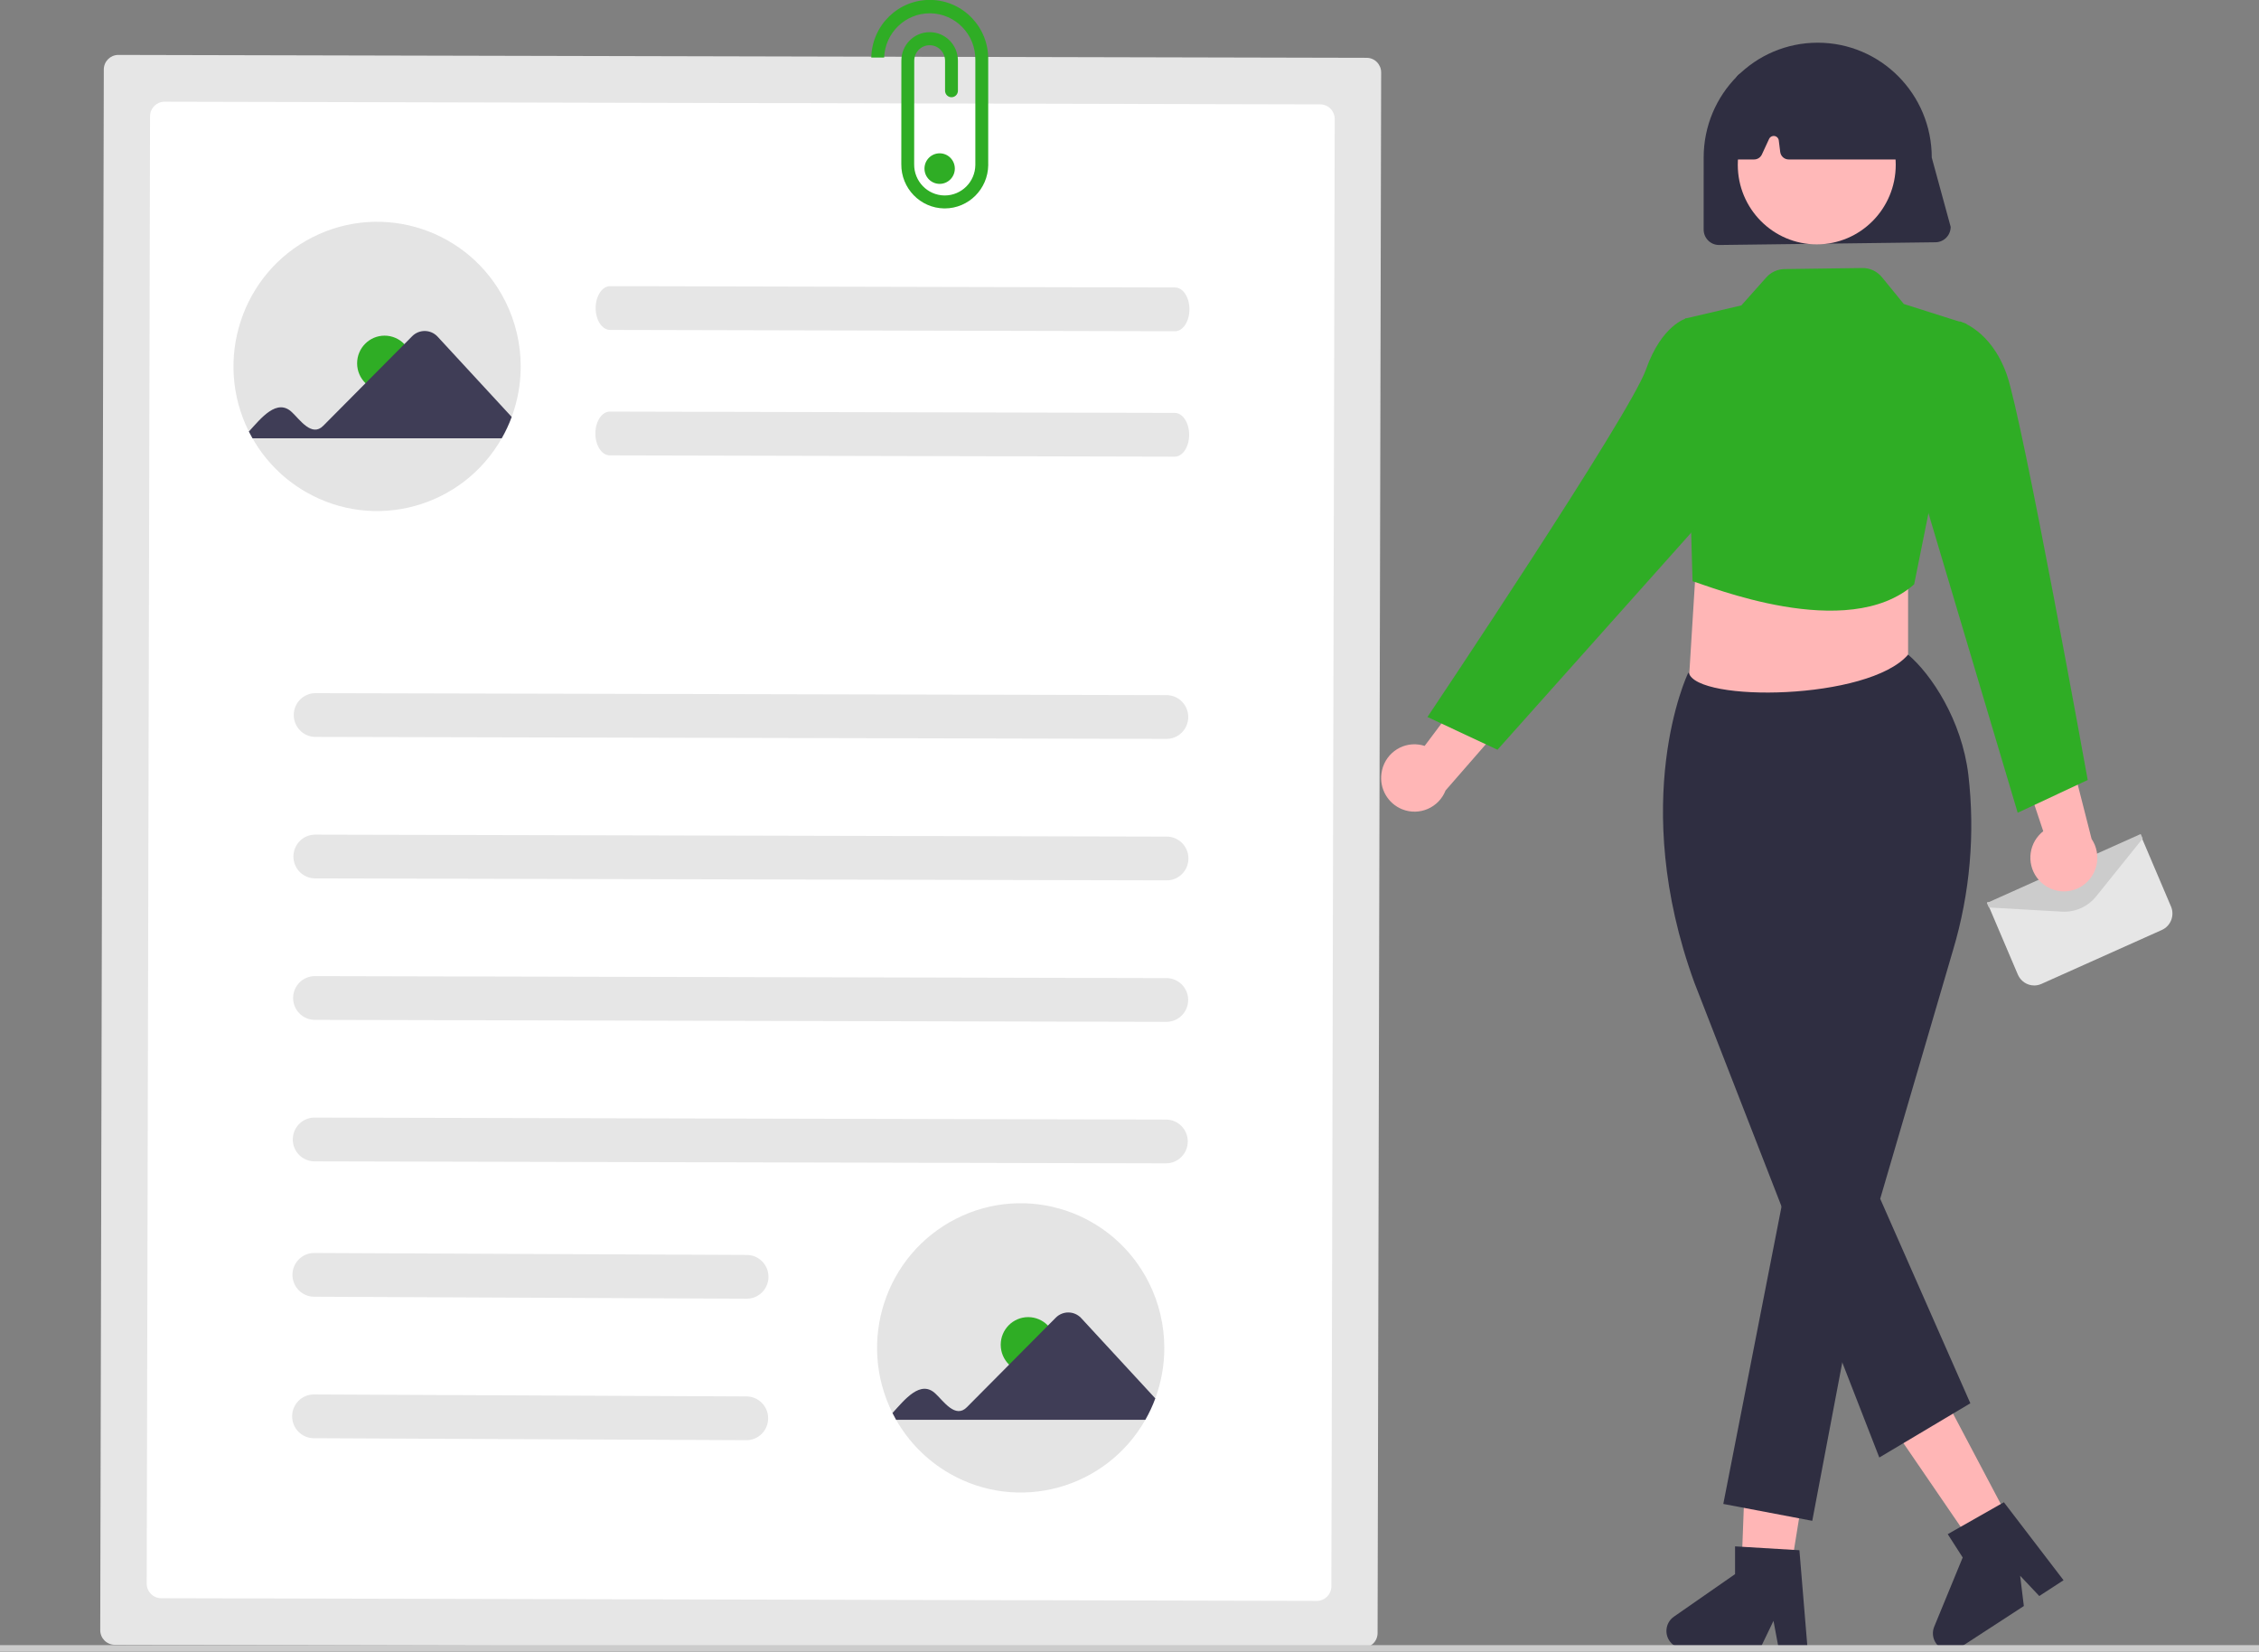 <svg xmlns="http://www.w3.org/2000/svg" xmlns:xlink="http://www.w3.org/1999/xlink" width="145" height="106" xml:space="preserve"><rect width="100%" height="100%" fill="#808080" stroke="none"/><g transform="translate(-197 -43)"><path d="M122.476 47.574 108.251 45.82 109.03 33.348 122.476 33.348 122.476 47.574Z" fill="#FFB6B6" transform="matrix(1 0 0 1.007 197 43.001)"></path><path d="M174.99 97.882C174.533 97.881 174.121 97.609 173.94 97.189L171.965 92.581 177.82 92.601 181.842 88.347 183.772 92.852C184.015 93.426 183.755 94.089 183.186 94.344L175.453 97.783C175.307 97.848 175.15 97.882 174.99 97.882Z" fill="#E6E6E6" transform="matrix(1 0 0 1.007 152.581 7.679)"></path><path d="M176.93 93.182C176.882 93.182 176.833 93.181 176.784 93.178L172.079 92.912 171.952 92.626 172.041 92.586 181.826 88.229 181.953 88.515 178.96 92.214C178.463 92.826 177.718 93.181 176.93 93.182Z" fill="#CCCCCC" transform="matrix(1 0 0 1.007 152.581 7.679)"></path><path d="M168.645 50.516 154.756 50.69C154.213 50.689 153.773 50.249 153.772 49.706L153.773 45.117C153.773 41.075 157.05 37.797 161.093 37.797 165.136 37.797 168.414 41.075 168.414 45.117L169.628 49.533C169.628 50.076 169.188 50.516 168.645 50.516Z" fill="#2F2E41" transform="matrix(1 0 0 1.007 152.581 7.679)"></path><path d="M175.445 91.319C174.572 90.528 174.504 89.18 175.295 88.307 175.379 88.214 175.471 88.128 175.57 88.051L173.154 80.869 176.961 81.876 178.673 88.541C179.336 89.522 179.08 90.854 178.099 91.518 177.275 92.076 176.176 91.993 175.445 91.319Z" fill="#FFB6B6" transform="matrix(1 0 0 1.007 152.581 7.679)"></path><path d="M158.976 137.516 156.125 137.054 156.553 125.838 160.761 126.52Z" fill="#FFB6B6" transform="matrix(1 0 0 1.007 152.581 7.679)"></path><path d="M173.185 131.57 170.606 132.871 163.777 122.96 167.582 121.04Z" fill="#FFB6B6" transform="matrix(1 0 0 1.007 152.581 7.679)"></path><path d="M121.683 10.503C121.683 13.303 119.413 15.573 116.613 15.573 113.813 15.573 111.544 13.303 111.544 10.503 111.544 7.703 113.813 5.434 116.613 5.434 119.413 5.434 121.683 7.703 121.683 10.503Z" fill="#FFB8B8" transform="matrix(1 0 0 1.007 197 43.001)"></path><path d="M165.047 127.967 153.173 97.692C148.924 86.084 152.721 78.085 152.76 78.005L152.779 77.966 152.82 77.951C153.307 79.849 164.362 79.72 166.895 76.797 168.374 78.039 170.342 80.963 170.764 84.458 171.204 88.207 170.87 92.007 169.782 95.622L165.105 111.476 170.891 124.511Z" fill="#2F2E41" transform="matrix(1 0 0 1.007 152.581 7.679)"></path><path d="M159.321 109.187 155.034 130.926 160.744 132.002 164.336 113.186Z" fill="#2F2E41" transform="matrix(1 0 0 1.007 152.581 7.679)"></path><path d="M153.06 72.12C153.973 72.364 163.002 76.085 167.285 72.315L170.646 55.719 166.619 54.449 165.214 52.74C164.906 52.365 164.443 52.15 163.958 52.157L158.962 52.224C158.515 52.231 158.092 52.423 157.793 52.755L156.193 54.54 152.578 55.381Z" fill="#2FAD25" transform="matrix(1 0 0 1.007 152.581 7.679)"></path><path d="M169.114 57.014 170.208 55.556C170.208 55.556 172.213 56.084 173.232 58.957 174.251 61.83 178.425 84.787 178.425 84.787L173.93 86.874 167.843 66.585Z" fill="#2FAD25" transform="matrix(1 0 0 1.007 152.581 7.679)"></path><path d="M133.094 84.353C133.255 83.186 134.331 82.37 135.497 82.531 135.622 82.548 135.744 82.576 135.864 82.614L140.432 76.569 141.748 80.28 137.208 85.452C136.771 86.553 135.525 87.091 134.425 86.654 133.501 86.288 132.95 85.336 133.094 84.353Z" fill="#FFB6B6" transform="matrix(1 0 0 1.007 152.581 7.679)"></path><path d="M154.184 56.692 152.67 55.362C152.67 55.362 151.084 55.762 150.066 58.635 149.047 61.508 136.044 80.772 136.044 80.772L140.539 82.859 155.455 66.263Z" fill="#2FAD25" transform="matrix(1 0 0 1.007 152.581 7.679)"></path><path d="M166.315 45.238 159.229 45.238C158.954 45.238 158.722 45.033 158.687 44.76L158.595 44.026C158.573 43.846 158.409 43.719 158.229 43.742 158.118 43.756 158.021 43.826 157.973 43.928L157.509 44.923C157.418 45.115 157.226 45.237 157.014 45.238L155.937 45.238C155.636 45.238 155.391 44.994 155.391 44.693 155.391 44.675 155.392 44.657 155.393 44.64L155.818 40.207C155.836 40.014 155.955 39.845 156.13 39.762 159.375 38.247 162.666 38.249 165.911 39.768 166.078 39.846 166.194 40.004 166.22 40.187L166.856 44.614C166.899 44.912 166.692 45.189 166.393 45.232 166.367 45.236 166.341 45.238 166.315 45.238Z" fill="#2F2E41" transform="matrix(1 0 0 1.007 152.581 7.679)"></path><path d="M52.013 38.576C51.5 38.576 51.084 38.99 51.082 39.504L50.853 138.97C50.852 139.484 51.267 139.9 51.78 139.902L131.911 140.086C132.425 140.087 132.841 139.672 132.843 139.159L133.072 39.692C133.072 39.179 132.658 38.762 132.144 38.76Z" fill="#E6E6E6" transform="matrix(1 0 0 1.007 152.581 7.679)"></path><path d="M54.982 41.558C54.469 41.557 54.052 41.972 54.05 42.485L53.836 136.003C53.836 136.516 54.25 136.933 54.763 136.934L128.945 137.105C129.458 137.106 129.875 136.691 129.877 136.178L130.091 42.66C130.092 42.147 129.677 41.73 129.163 41.728Z" fill="#FFFFFF" transform="matrix(1 0 0 1.007 152.581 7.679)"></path><path d="M119.309 82.167 64.649 82.041C63.879 82.03 63.264 81.397 63.274 80.627 63.285 79.87 63.898 79.259 64.656 79.252L119.316 79.378C120.085 79.389 120.701 80.022 120.69 80.792 120.68 81.549 120.067 82.16 119.309 82.167Z" fill="#E6E6E6" transform="matrix(1 0 0 1.007 152.581 7.679)"></path><path d="M119.838 56.186 83.575 56.102C83.064 56.101 82.651 55.476 82.653 54.706 82.655 53.935 83.071 53.312 83.582 53.313L119.845 53.397C120.356 53.398 120.768 54.023 120.767 54.793 120.765 55.563 120.349 56.188 119.838 56.186Z" fill="#E6E6E6" transform="matrix(1 0 0 1.007 152.581 7.679)"></path><path d="M119.82 64.18 83.556 64.097C83.045 64.096 82.633 63.47 82.635 62.7 82.636 61.93 83.052 61.307 83.563 61.308L119.826 61.391C120.337 61.392 120.75 62.018 120.748 62.788 120.746 63.558 120.331 64.181 119.82 64.18Z" fill="#E6E6E6" transform="matrix(1 0 0 1.007 152.581 7.679)"></path><path d="M119.287 91.184 64.628 91.058C63.858 91.047 63.242 90.415 63.253 89.644 63.264 88.887 63.877 88.276 64.634 88.269L119.294 88.395C120.064 88.388 120.694 89.006 120.701 89.776 120.708 90.547 120.09 91.177 119.32 91.184 119.309 91.184 119.298 91.184 119.287 91.184Z" fill="#E6E6E6" transform="matrix(1 0 0 1.007 152.581 7.679)"></path><path d="M119.268 100.201 64.608 100.075C63.838 100.064 63.223 99.431 63.233 98.661 63.244 97.904 63.857 97.293 64.615 97.286L119.274 97.412C120.045 97.403 120.676 98.021 120.684 98.791 120.693 99.561 120.076 100.192 119.306 100.201 119.304 100.201 119.302 100.201 119.301 100.201 119.29 100.201 119.279 100.201 119.268 100.201Z" fill="#E6E6E6" transform="matrix(1 0 0 1.007 152.581 7.679)"></path><path d="M119.247 109.218 64.587 109.092C63.817 109.081 63.202 108.449 63.212 107.678 63.223 106.921 63.836 106.31 64.593 106.303L119.253 106.429C120.024 106.423 120.653 107.042 120.659 107.812 120.666 108.581 120.048 109.21 119.28 109.218 119.269 109.218 119.258 109.218 119.247 109.218Z" fill="#E6E6E6" transform="matrix(1 0 0 1.007 152.581 7.679)"></path><path d="M92.335 117.845 64.566 117.719C63.796 117.709 63.181 117.076 63.191 116.306 63.202 115.548 63.815 114.938 64.573 114.931L92.341 115.057C93.111 115.051 93.74 115.67 93.746 116.44 93.752 117.208 93.136 117.837 92.367 117.845 92.356 117.845 92.346 117.845 92.335 117.845Z" fill="#E6E6E6" transform="matrix(1 0 0 1.007 152.581 7.679)"></path><path d="M92.314 126.863 64.546 126.737C63.776 126.726 63.16 126.093 63.171 125.323 63.181 124.565 63.794 123.955 64.552 123.948L92.32 124.074C93.09 124.068 93.72 124.687 93.725 125.458 93.731 126.226 93.115 126.854 92.347 126.863 92.336 126.863 92.325 126.863 92.314 126.863Z" fill="#E6E6E6" transform="matrix(1 0 0 1.007 152.581 7.679)"></path><path d="M107.85 45.541 107.85 38.906C107.896 36.833 106.253 35.116 104.18 35.07 102.107 35.025 100.39 36.668 100.345 38.741L101.17 38.741C101.232 37.169 102.523 35.925 104.096 35.923L104.139 35.923C105.757 35.949 107.049 37.281 107.024 38.899L107.024 45.593C107.01 46.668 106.136 47.532 105.061 47.533L105.037 47.533C103.951 47.518 103.083 46.626 103.097 45.541L103.102 38.951C103.1 38.404 103.541 37.96 104.088 37.958 104.634 37.956 105.078 38.398 105.08 38.944L105.08 40.859C105.08 41.087 105.265 41.272 105.493 41.272 105.721 41.272 105.906 41.087 105.906 40.859L105.906 38.938C105.904 37.935 105.09 37.124 104.088 37.126 103.086 37.127 102.274 37.941 102.276 38.944L102.272 45.535C102.255 47.075 103.488 48.338 105.027 48.359L105.062 48.359C106.589 48.356 107.831 47.128 107.851 45.601 107.85 45.58 107.85 45.559 107.85 45.541Z" fill="#2FAD25" transform="matrix(1 0 0 1.007 152.581 7.679)"></path><path d="M119.153 120.981C119.155 122.079 118.959 123.169 118.575 124.199 118.401 124.67 118.187 125.126 117.936 125.562 115.404 129.98 109.77 131.509 105.352 128.977 103.931 128.162 102.752 126.983 101.937 125.562 101.855 125.42 101.778 125.276 101.705 125.131 99.413 120.585 101.24 115.042 105.786 112.75 110.332 110.458 115.875 112.286 118.167 116.832 118.815 118.118 119.153 119.54 119.153 120.981Z" fill="#E4E4E4" transform="matrix(1 0 0 1.007 152.581 7.679)"></path><path d="M67.758 85.705C67.758 86.678 66.969 87.468 65.996 87.468 65.023 87.468 64.234 86.678 64.234 85.705 64.234 84.732 65.023 83.943 65.996 83.943 66.969 83.943 67.758 84.732 67.758 85.705Z" fill="#2FAD25" transform="matrix(1 0 0 1.007 197 43.001)"></path><path d="M101.705 125.131C102.481 124.291 103.519 122.959 104.492 123.922 104.981 124.376 105.745 125.501 106.477 124.765L112.192 119.05C112.638 118.61 113.357 118.615 113.797 119.06 113.803 119.067 113.809 119.073 113.815 119.079L118.575 124.199C118.401 124.67 118.187 125.126 117.936 125.562L101.937 125.562Z" fill="#3F3D56" transform="matrix(1 0 0 1.007 152.581 7.679)"></path><path d="M77.842 58.429C77.843 59.528 77.647 60.618 77.263 61.647 77.089 62.118 76.875 62.574 76.624 63.01 74.092 67.428 68.458 68.957 64.041 66.425 62.619 65.61 61.44 64.431 60.626 63.01 60.544 62.868 60.466 62.724 60.393 62.579 58.102 58.033 59.929 52.49 64.475 50.198 69.021 47.907 74.564 49.734 76.855 54.28 77.504 55.567 77.842 56.988 77.842 58.429Z" fill="#E4E4E4" transform="matrix(1 0 0 1.007 152.581 7.679)"></path><path d="M26.447 23.154C26.447 24.127 25.658 24.916 24.685 24.916 23.712 24.916 22.923 24.127 22.923 23.154 22.923 22.18 23.712 21.391 24.685 21.391 25.658 21.391 26.447 22.18 26.447 23.154Z" fill="#2FAD25" transform="matrix(1 0 0 1.007 197 43.001)"></path><path d="M60.393 62.579C61.169 61.74 62.207 60.407 63.181 61.37 63.669 61.824 64.434 62.949 65.166 62.214L70.881 56.498C71.327 56.058 72.045 56.063 72.486 56.509 72.492 56.515 72.498 56.521 72.504 56.528L77.263 61.647C77.089 62.118 76.875 62.574 76.624 63.01L60.626 63.01Z" fill="#3F3D56" transform="matrix(1 0 0 1.007 152.581 7.679)"></path><path d="M61.288 10.744C61.288 11.282 60.852 11.718 60.314 11.718 59.776 11.718 59.34 11.282 59.34 10.744 59.34 10.206 59.776 9.77 60.314 9.77 60.852 9.77 61.288 10.206 61.288 10.744Z" fill="#2FAD25" transform="matrix(1 0 0 1.007 197 43.001)"></path><path d="M160.44 140.128 158.586 140.128 158.255 138.377 157.407 140.128 152.488 140.128C151.878 140.128 151.383 139.633 151.383 139.022 151.383 138.659 151.561 138.319 151.86 138.113L155.788 135.4 155.788 133.63 159.919 133.876Z" fill="#2F2E41" transform="matrix(1 0 0 1.007 152.581 7.679)"></path><path d="M176.873 135.788 175.315 136.794 174.087 135.502 174.325 137.433 170.193 140.101C169.68 140.433 168.996 140.285 168.664 139.772 168.467 139.467 168.433 139.085 168.572 138.749L170.4 134.339 169.44 132.852 173.044 130.819Z" fill="#2F2E41" transform="matrix(1 0 0 1.007 152.581 7.679)"></path><path d="M0 104.85 145 104.85 145 105.24 5.32835e-06 105.24Z" fill="#CCCCCC" transform="matrix(1 0 0 1.007 197 43.001)"></path></g></svg>